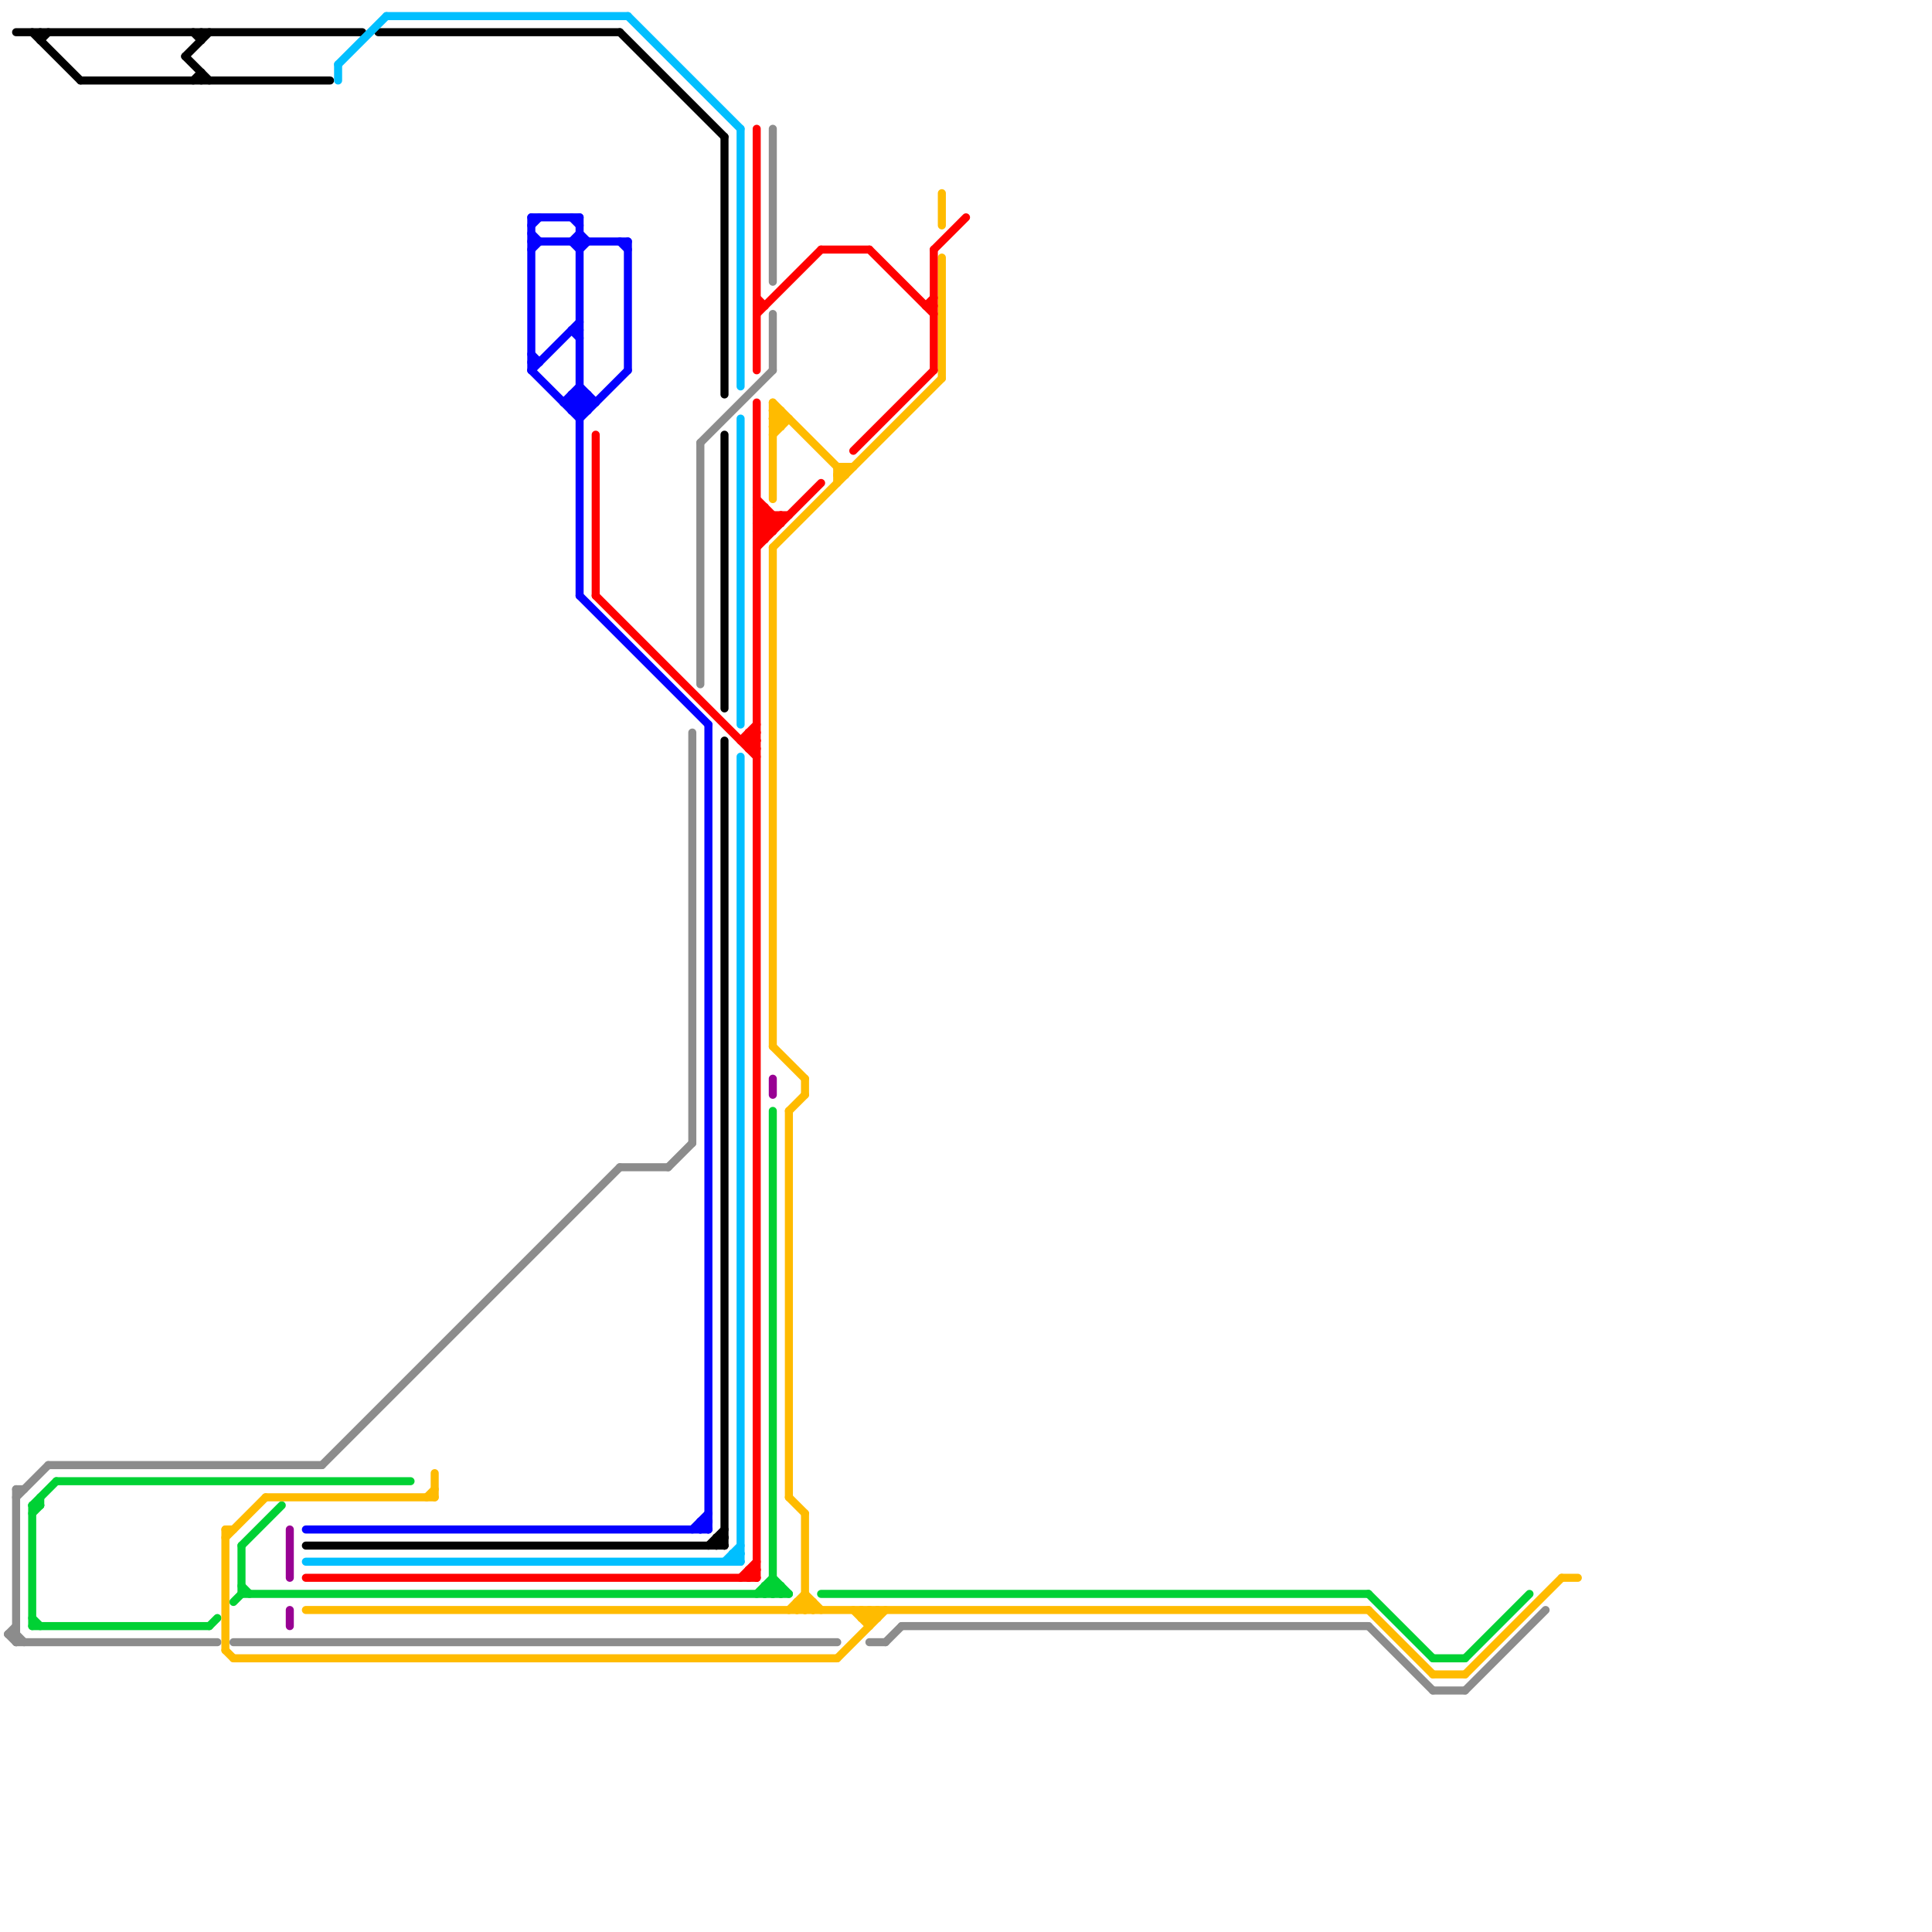
<svg version="1.1" xmlns="http://www.w3.org/2000/svg" viewBox="0 0 240 240">
<style>line { stroke-width: 1; fill: none; stroke-linecap: round; stroke-linejoin: round; } .c0 { stroke: #8c8c8c } .c1 { stroke: #000000 } .c2 { stroke: #00d134 } .c3 { stroke: #ffbb00 } .c4 { stroke: #ff0000 } .c5 { stroke: #980193 } .c6 { stroke: #0400ff } .c7 { stroke: #00bfff }</style><line class="c0" x1="87" y1="55" x2="87" y2="85"/><line class="c0" x1="83" y1="145" x2="86" y2="142"/><line class="c0" x1="96" y1="39" x2="96" y2="46"/><line class="c0" x1="29" y1="204" x2="104" y2="204"/><line class="c0" x1="178" y1="210" x2="182" y2="210"/><line class="c0" x1="1" y1="203" x2="2" y2="204"/><line class="c0" x1="2" y1="185" x2="3" y2="185"/><line class="c0" x1="2" y1="204" x2="27" y2="204"/><line class="c0" x1="96" y1="16" x2="96" y2="35"/><line class="c0" x1="2" y1="185" x2="2" y2="204"/><line class="c0" x1="86" y1="91" x2="86" y2="142"/><line class="c0" x1="77" y1="145" x2="83" y2="145"/><line class="c0" x1="110" y1="204" x2="112" y2="202"/><line class="c0" x1="112" y1="202" x2="170" y2="202"/><line class="c0" x1="40" y1="182" x2="77" y2="145"/><line class="c0" x1="2" y1="186" x2="6" y2="182"/><line class="c0" x1="87" y1="55" x2="96" y2="46"/><line class="c0" x1="1" y1="203" x2="2" y2="203"/><line class="c0" x1="182" y1="210" x2="192" y2="200"/><line class="c0" x1="2" y1="203" x2="3" y2="204"/><line class="c0" x1="170" y1="202" x2="178" y2="210"/><line class="c0" x1="108" y1="204" x2="110" y2="204"/><line class="c0" x1="6" y1="182" x2="40" y2="182"/><line class="c0" x1="1" y1="203" x2="2" y2="202"/><line class="c1" x1="88" y1="192" x2="90" y2="190"/><line class="c1" x1="89" y1="191" x2="90" y2="192"/><line class="c1" x1="47" y1="4" x2="77" y2="4"/><line class="c1" x1="4" y1="4" x2="10" y2="10"/><line class="c1" x1="2" y1="4" x2="45" y2="4"/><line class="c1" x1="24" y1="4" x2="25" y2="5"/><line class="c1" x1="23" y1="7" x2="26" y2="4"/><line class="c1" x1="23" y1="7" x2="26" y2="10"/><line class="c1" x1="5" y1="5" x2="6" y2="4"/><line class="c1" x1="25" y1="9" x2="25" y2="10"/><line class="c1" x1="77" y1="4" x2="90" y2="17"/><line class="c1" x1="89" y1="191" x2="90" y2="191"/><line class="c1" x1="90" y1="17" x2="90" y2="49"/><line class="c1" x1="10" y1="10" x2="41" y2="10"/><line class="c1" x1="90" y1="92" x2="90" y2="192"/><line class="c1" x1="89" y1="191" x2="89" y2="192"/><line class="c1" x1="24" y1="10" x2="25" y2="9"/><line class="c1" x1="38" y1="192" x2="90" y2="192"/><line class="c1" x1="25" y1="4" x2="25" y2="5"/><line class="c1" x1="5" y1="4" x2="5" y2="5"/><line class="c1" x1="90" y1="54" x2="90" y2="88"/><line class="c1" x1="89" y1="192" x2="90" y2="191"/><line class="c2" x1="94" y1="198" x2="96" y2="196"/><line class="c2" x1="178" y1="206" x2="182" y2="206"/><line class="c2" x1="95" y1="198" x2="96" y2="197"/><line class="c2" x1="4" y1="187" x2="7" y2="184"/><line class="c2" x1="95" y1="197" x2="95" y2="198"/><line class="c2" x1="30" y1="198" x2="98" y2="198"/><line class="c2" x1="7" y1="184" x2="51" y2="184"/><line class="c2" x1="30" y1="192" x2="30" y2="198"/><line class="c2" x1="26" y1="202" x2="27" y2="201"/><line class="c2" x1="96" y1="198" x2="97" y2="197"/><line class="c2" x1="97" y1="197" x2="97" y2="198"/><line class="c2" x1="170" y1="198" x2="178" y2="206"/><line class="c2" x1="29" y1="199" x2="30" y2="198"/><line class="c2" x1="96" y1="196" x2="98" y2="198"/><line class="c2" x1="4" y1="187" x2="4" y2="202"/><line class="c2" x1="4" y1="202" x2="26" y2="202"/><line class="c2" x1="182" y1="206" x2="190" y2="198"/><line class="c2" x1="30" y1="192" x2="35" y2="187"/><line class="c2" x1="96" y1="138" x2="96" y2="198"/><line class="c2" x1="5" y1="186" x2="5" y2="187"/><line class="c2" x1="30" y1="197" x2="31" y2="198"/><line class="c2" x1="95" y1="197" x2="97" y2="197"/><line class="c2" x1="95" y1="197" x2="96" y2="198"/><line class="c2" x1="4" y1="188" x2="5" y2="187"/><line class="c2" x1="102" y1="198" x2="170" y2="198"/><line class="c2" x1="4" y1="201" x2="5" y2="202"/><line class="c2" x1="96" y1="197" x2="97" y2="198"/><line class="c2" x1="4" y1="187" x2="5" y2="187"/><line class="c3" x1="38" y1="200" x2="170" y2="200"/><line class="c3" x1="28" y1="191" x2="33" y2="186"/><line class="c3" x1="96" y1="51" x2="97" y2="52"/><line class="c3" x1="33" y1="186" x2="54" y2="186"/><line class="c3" x1="100" y1="134" x2="100" y2="136"/><line class="c3" x1="96" y1="68" x2="117" y2="47"/><line class="c3" x1="96" y1="52" x2="98" y2="52"/><line class="c3" x1="28" y1="190" x2="28" y2="205"/><line class="c3" x1="98" y1="186" x2="100" y2="188"/><line class="c3" x1="96" y1="130" x2="100" y2="134"/><line class="c3" x1="109" y1="200" x2="109" y2="201"/><line class="c3" x1="99" y1="199" x2="100" y2="200"/><line class="c3" x1="100" y1="200" x2="101" y2="199"/><line class="c3" x1="104" y1="206" x2="110" y2="200"/><line class="c3" x1="96" y1="53" x2="97" y2="53"/><line class="c3" x1="98" y1="138" x2="100" y2="136"/><line class="c3" x1="106" y1="200" x2="108" y2="202"/><line class="c3" x1="104" y1="58" x2="106" y2="58"/><line class="c3" x1="178" y1="208" x2="182" y2="208"/><line class="c3" x1="96" y1="68" x2="96" y2="130"/><line class="c3" x1="105" y1="58" x2="105" y2="59"/><line class="c3" x1="96" y1="51" x2="97" y2="51"/><line class="c3" x1="29" y1="206" x2="104" y2="206"/><line class="c3" x1="96" y1="52" x2="97" y2="53"/><line class="c3" x1="28" y1="190" x2="29" y2="190"/><line class="c3" x1="170" y1="200" x2="178" y2="208"/><line class="c3" x1="99" y1="200" x2="100" y2="199"/><line class="c3" x1="182" y1="208" x2="194" y2="196"/><line class="c3" x1="99" y1="199" x2="99" y2="200"/><line class="c3" x1="117" y1="32" x2="117" y2="47"/><line class="c3" x1="96" y1="53" x2="97" y2="52"/><line class="c3" x1="107" y1="200" x2="107" y2="201"/><line class="c3" x1="194" y1="196" x2="196" y2="196"/><line class="c3" x1="53" y1="186" x2="54" y2="185"/><line class="c3" x1="104" y1="58" x2="104" y2="60"/><line class="c3" x1="107" y1="201" x2="108" y2="200"/><line class="c3" x1="96" y1="50" x2="105" y2="59"/><line class="c3" x1="28" y1="205" x2="29" y2="206"/><line class="c3" x1="107" y1="201" x2="109" y2="201"/><line class="c3" x1="104" y1="59" x2="105" y2="59"/><line class="c3" x1="96" y1="50" x2="96" y2="62"/><line class="c3" x1="101" y1="199" x2="101" y2="200"/><line class="c3" x1="117" y1="24" x2="117" y2="28"/><line class="c3" x1="96" y1="54" x2="98" y2="52"/><line class="c3" x1="98" y1="138" x2="98" y2="186"/><line class="c3" x1="100" y1="188" x2="100" y2="200"/><line class="c3" x1="108" y1="201" x2="109" y2="200"/><line class="c3" x1="100" y1="198" x2="102" y2="200"/><line class="c3" x1="97" y1="51" x2="97" y2="53"/><line class="c3" x1="96" y1="52" x2="97" y2="51"/><line class="c3" x1="54" y1="183" x2="54" y2="186"/><line class="c3" x1="107" y1="200" x2="108" y2="201"/><line class="c3" x1="108" y1="200" x2="108" y2="202"/><line class="c3" x1="108" y1="200" x2="109" y2="201"/><line class="c3" x1="104" y1="59" x2="105" y2="58"/><line class="c3" x1="100" y1="199" x2="101" y2="200"/><line class="c3" x1="98" y1="200" x2="100" y2="198"/><line class="c3" x1="99" y1="199" x2="101" y2="199"/><line class="c4" x1="94" y1="66" x2="96" y2="66"/><line class="c4" x1="74" y1="54" x2="74" y2="74"/><line class="c4" x1="94" y1="68" x2="102" y2="60"/><line class="c4" x1="94" y1="37" x2="95" y2="38"/><line class="c4" x1="95" y1="63" x2="95" y2="67"/><line class="c4" x1="92" y1="92" x2="94" y2="92"/><line class="c4" x1="94" y1="62" x2="97" y2="65"/><line class="c4" x1="94" y1="66" x2="95" y2="67"/><line class="c4" x1="93" y1="92" x2="94" y2="93"/><line class="c4" x1="93" y1="91" x2="94" y2="91"/><line class="c4" x1="93" y1="93" x2="94" y2="93"/><line class="c4" x1="106" y1="56" x2="116" y2="46"/><line class="c4" x1="116" y1="31" x2="120" y2="27"/><line class="c4" x1="115" y1="38" x2="116" y2="38"/><line class="c4" x1="38" y1="196" x2="94" y2="196"/><line class="c4" x1="94" y1="39" x2="102" y2="31"/><line class="c4" x1="116" y1="31" x2="116" y2="46"/><line class="c4" x1="93" y1="195" x2="94" y2="196"/><line class="c4" x1="94" y1="65" x2="97" y2="65"/><line class="c4" x1="92" y1="196" x2="94" y2="194"/><line class="c4" x1="94" y1="50" x2="94" y2="196"/><line class="c4" x1="93" y1="196" x2="94" y2="195"/><line class="c4" x1="96" y1="64" x2="96" y2="66"/><line class="c4" x1="94" y1="64" x2="95" y2="63"/><line class="c4" x1="94" y1="65" x2="95" y2="64"/><line class="c4" x1="94" y1="63" x2="96" y2="65"/><line class="c4" x1="94" y1="16" x2="94" y2="46"/><line class="c4" x1="74" y1="74" x2="94" y2="94"/><line class="c4" x1="93" y1="93" x2="94" y2="92"/><line class="c4" x1="115" y1="38" x2="116" y2="37"/><line class="c4" x1="93" y1="195" x2="94" y2="195"/><line class="c4" x1="94" y1="66" x2="96" y2="64"/><line class="c4" x1="94" y1="64" x2="98" y2="64"/><line class="c4" x1="94" y1="63" x2="95" y2="63"/><line class="c4" x1="97" y1="64" x2="97" y2="65"/><line class="c4" x1="108" y1="31" x2="116" y2="39"/><line class="c4" x1="92" y1="92" x2="94" y2="90"/><line class="c4" x1="93" y1="195" x2="93" y2="196"/><line class="c4" x1="94" y1="64" x2="96" y2="66"/><line class="c4" x1="93" y1="92" x2="94" y2="91"/><line class="c4" x1="94" y1="38" x2="95" y2="38"/><line class="c4" x1="94" y1="67" x2="95" y2="67"/><line class="c4" x1="93" y1="91" x2="93" y2="93"/><line class="c4" x1="94" y1="65" x2="95" y2="66"/><line class="c4" x1="93" y1="91" x2="94" y2="92"/><line class="c4" x1="102" y1="31" x2="108" y2="31"/><line class="c4" x1="94" y1="67" x2="97" y2="64"/><line class="c5" x1="96" y1="134" x2="96" y2="136"/><line class="c5" x1="36" y1="200" x2="36" y2="202"/><line class="c5" x1="36" y1="190" x2="36" y2="196"/><line class="c6" x1="38" y1="190" x2="88" y2="190"/><line class="c6" x1="87" y1="189" x2="88" y2="189"/><line class="c6" x1="77" y1="30" x2="78" y2="31"/><line class="c6" x1="71" y1="30" x2="72" y2="29"/><line class="c6" x1="66" y1="27" x2="72" y2="27"/><line class="c6" x1="72" y1="52" x2="78" y2="46"/><line class="c6" x1="66" y1="31" x2="67" y2="30"/><line class="c6" x1="71" y1="27" x2="72" y2="28"/><line class="c6" x1="73" y1="49" x2="73" y2="51"/><line class="c6" x1="71" y1="50" x2="72" y2="51"/><line class="c6" x1="72" y1="31" x2="73" y2="30"/><line class="c6" x1="72" y1="48" x2="74" y2="50"/><line class="c6" x1="71" y1="49" x2="73" y2="49"/><line class="c6" x1="72" y1="49" x2="73" y2="50"/><line class="c6" x1="88" y1="90" x2="88" y2="190"/><line class="c6" x1="72" y1="51" x2="73" y2="50"/><line class="c6" x1="78" y1="30" x2="78" y2="46"/><line class="c6" x1="86" y1="190" x2="88" y2="188"/><line class="c6" x1="87" y1="189" x2="87" y2="190"/><line class="c6" x1="70" y1="50" x2="72" y2="48"/><line class="c6" x1="71" y1="51" x2="73" y2="49"/><line class="c6" x1="71" y1="30" x2="72" y2="31"/><line class="c6" x1="71" y1="41" x2="72" y2="42"/><line class="c6" x1="66" y1="29" x2="67" y2="30"/><line class="c6" x1="66" y1="45" x2="67" y2="45"/><line class="c6" x1="66" y1="30" x2="78" y2="30"/><line class="c6" x1="71" y1="49" x2="73" y2="51"/><line class="c6" x1="71" y1="49" x2="71" y2="51"/><line class="c6" x1="66" y1="46" x2="72" y2="40"/><line class="c6" x1="72" y1="74" x2="88" y2="90"/><line class="c6" x1="87" y1="189" x2="88" y2="190"/><line class="c6" x1="66" y1="46" x2="72" y2="52"/><line class="c6" x1="66" y1="27" x2="66" y2="46"/><line class="c6" x1="66" y1="44" x2="67" y2="45"/><line class="c6" x1="71" y1="51" x2="73" y2="51"/><line class="c6" x1="87" y1="190" x2="88" y2="189"/><line class="c6" x1="71" y1="41" x2="72" y2="41"/><line class="c6" x1="70" y1="50" x2="74" y2="50"/><line class="c6" x1="71" y1="50" x2="72" y2="49"/><line class="c6" x1="66" y1="28" x2="67" y2="27"/><line class="c6" x1="72" y1="29" x2="73" y2="30"/><line class="c6" x1="72" y1="27" x2="72" y2="74"/><line class="c7" x1="90" y1="194" x2="92" y2="192"/><line class="c7" x1="48" y1="2" x2="78" y2="2"/><line class="c7" x1="42" y1="8" x2="42" y2="10"/><line class="c7" x1="91" y1="193" x2="92" y2="193"/><line class="c7" x1="38" y1="194" x2="92" y2="194"/><line class="c7" x1="92" y1="94" x2="92" y2="194"/><line class="c7" x1="92" y1="16" x2="92" y2="48"/><line class="c7" x1="42" y1="8" x2="48" y2="2"/><line class="c7" x1="78" y1="2" x2="92" y2="16"/><line class="c7" x1="91" y1="194" x2="92" y2="193"/><line class="c7" x1="92" y1="52" x2="92" y2="90"/><line class="c7" x1="91" y1="193" x2="91" y2="194"/><line class="c7" x1="91" y1="193" x2="92" y2="194"/>


</svg>


